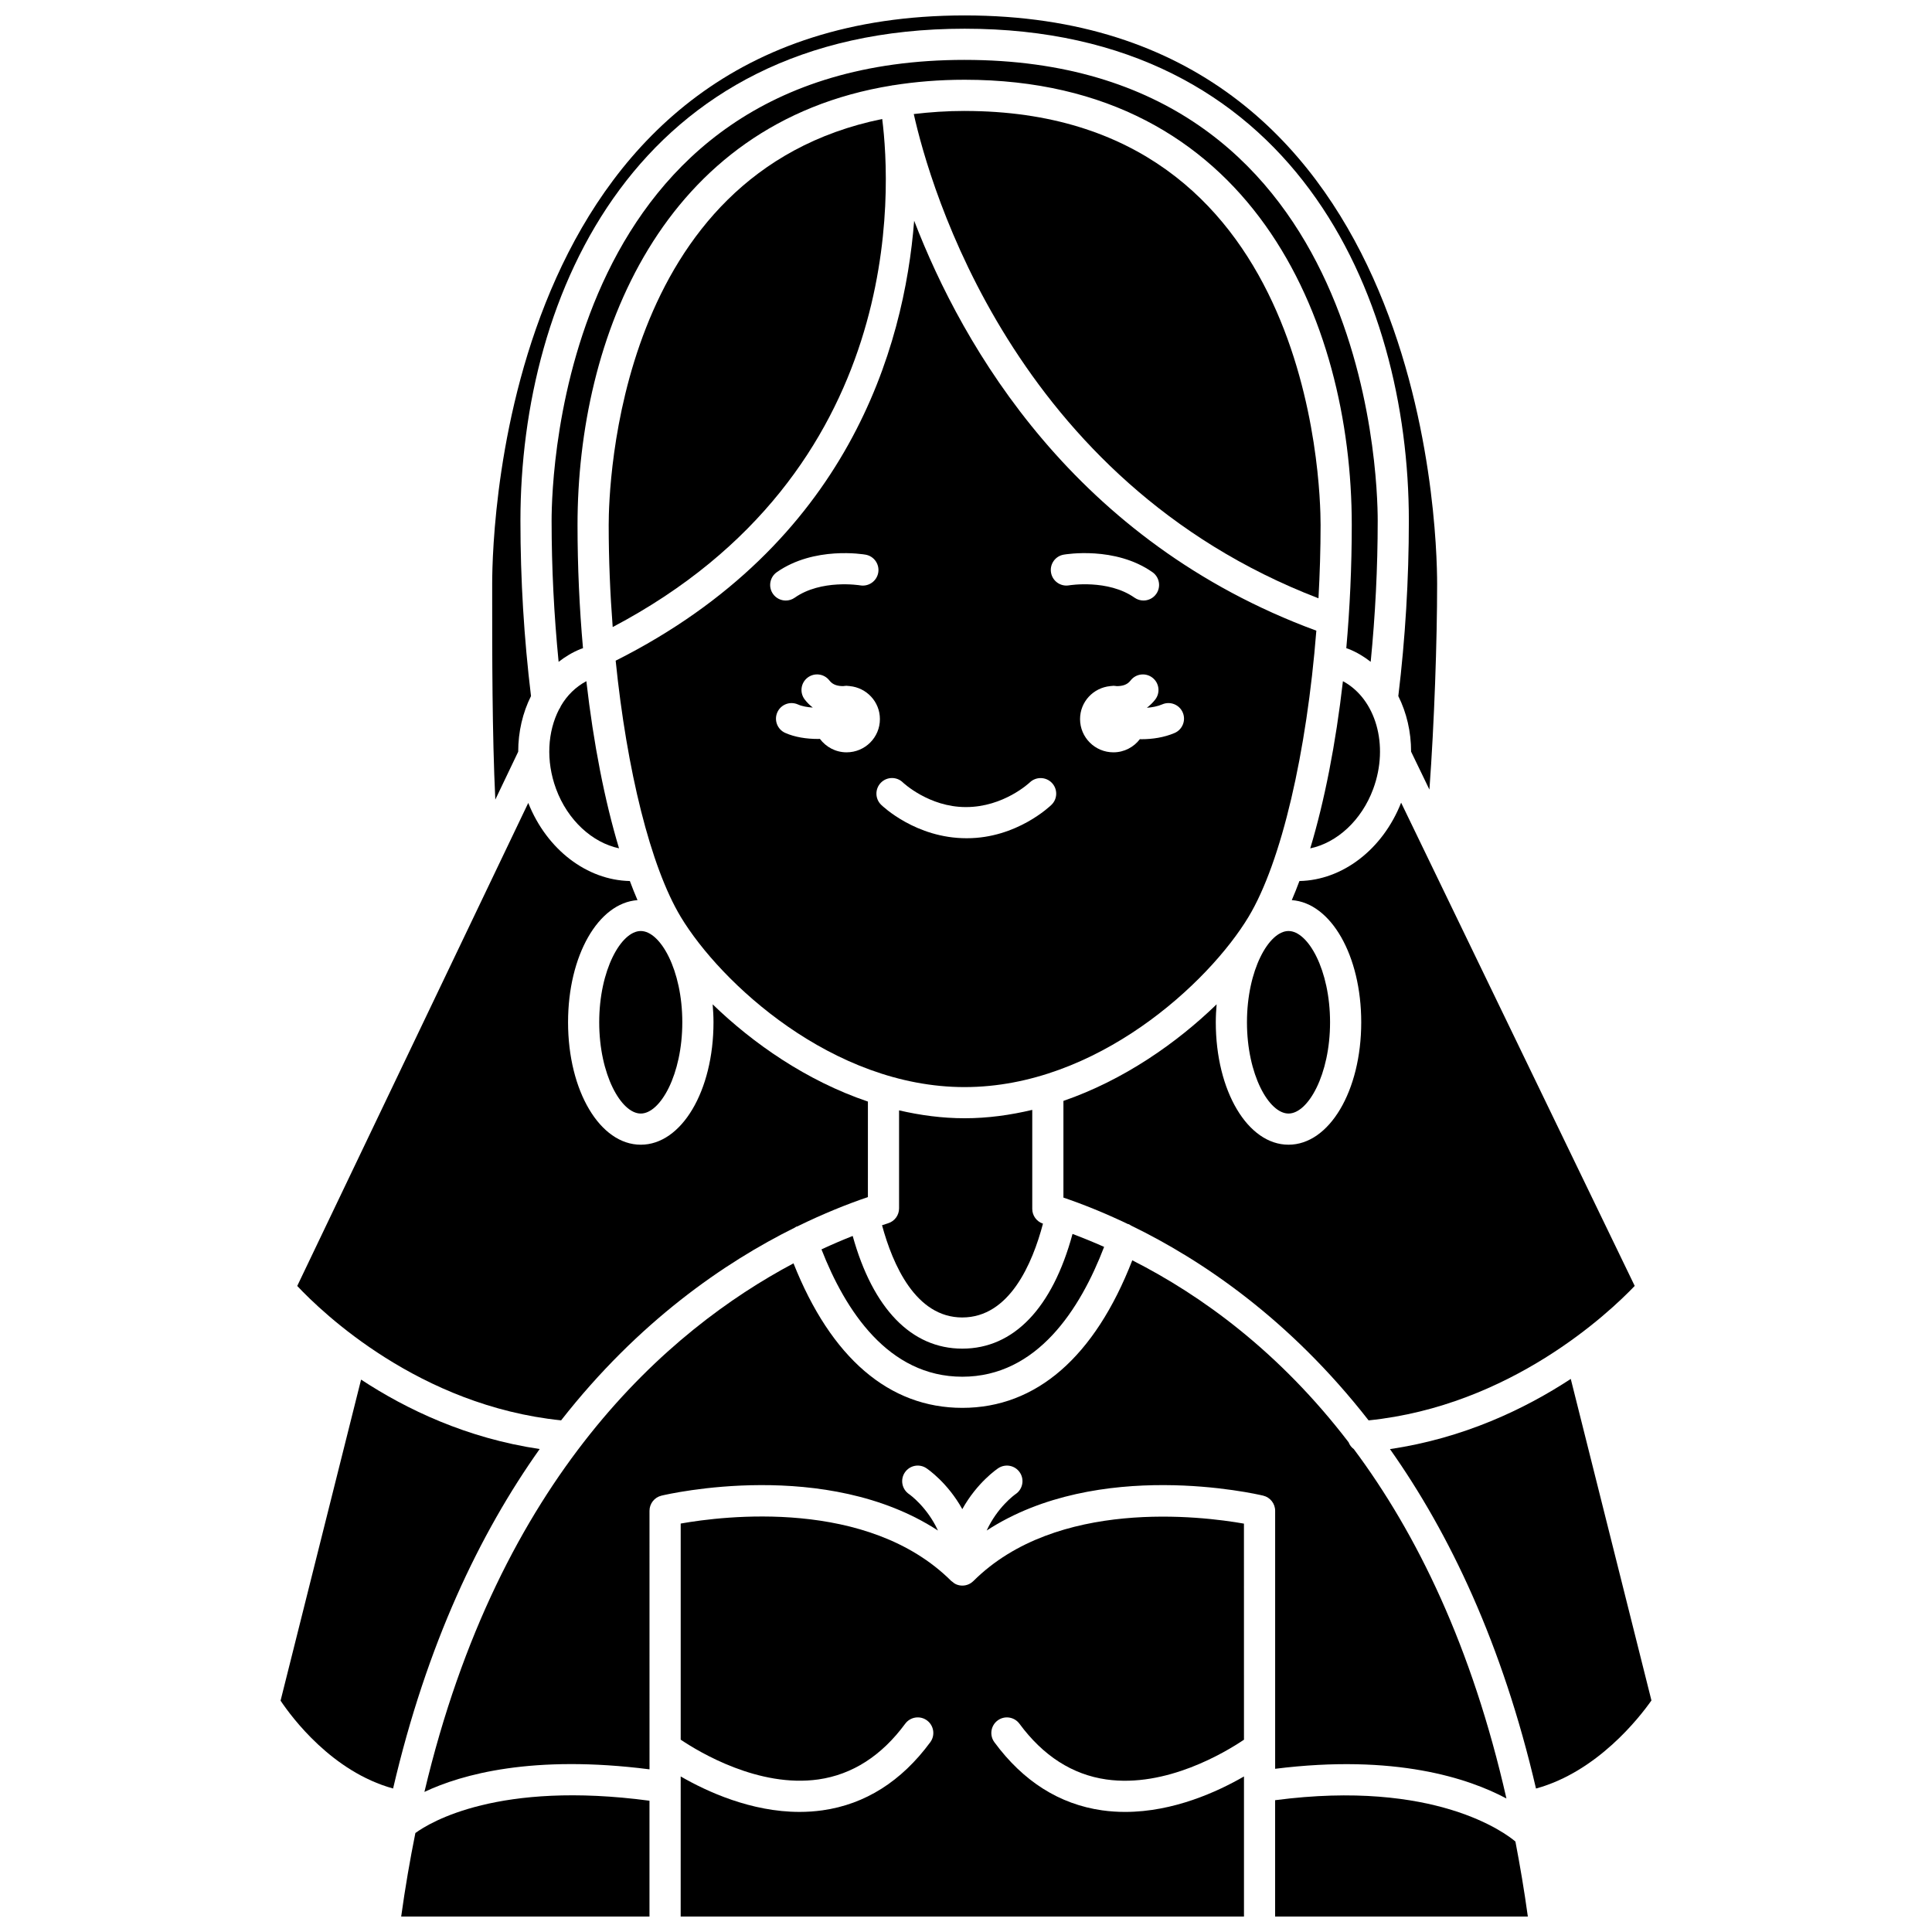 <?xml version="1.0" encoding="UTF-8"?>
<!-- Uploaded to: ICON Repo, www.iconrepo.com, Generator: ICON Repo Mixer Tools -->
<svg width="800px" height="800px" version="1.1" viewBox="144 144 512 512" xmlns="http://www.w3.org/2000/svg">
 <defs>
  <clipPath id="d">
   <path d="m324 545h150v106.9h-150z"/>
  </clipPath>
  <clipPath id="c">
   <path d="m481 619h68v32.902h-68z"/>
  </clipPath>
  <clipPath id="b">
   <path d="m250 619h67v32.902h-67z"/>
  </clipPath>
  <clipPath id="a">
   <path d="m274 148.09h251v207.91h-251z"/>
  </clipPath>
 </defs>
 <path d="m305.31 283.11c0 9.094 0.379 18.188 1.059 27.066 77.934-41.062 73.77-116.17 71.426-134.64-70.238 14.312-72.484 97.316-72.484 107.57z"/>
 <path d="m291.36 353.06c3.074 8.328 9.613 14.25 16.688 15.754-3.785-12.566-6.766-27.766-8.656-44.297-2.793 1.496-5.09 3.727-6.734 6.547-0.145 0.312-0.273 0.633-0.488 0.898-3.023 5.848-3.57 13.621-0.809 21.098z"/>
 <path d="m485.47 439.1c5.199 0 11.008-10.34 11.008-24.184s-5.809-24.188-11.008-24.188c-5.199 0-11.012 10.344-11.012 24.188s5.812 24.184 11.012 24.184z"/>
 <path d="m399.64 159.87c-106.39 0-109.46 109.63-109.46 122.13 0 12.523 0.645 25.059 1.859 37.398 1.773-1.387 3.723-2.566 5.867-3.418 0.191-0.074 0.402-0.133 0.594-0.203-0.945-10.598-1.449-21.598-1.449-32.664 0-49.535 22.273-106.62 83.371-116.47 0.039-0.008 0.066-0.031 0.102-0.043 0.055-0.008 0.098 0.012 0.152 0.004 5.953-0.945 12.258-1.469 18.965-1.469 75.723 0 102.59 63.551 102.59 117.97 0 11.07-0.504 22.074-1.449 32.668 0.195 0.07 0.41 0.129 0.598 0.203 2.148 0.852 4.094 2.027 5.867 3.414 1.215-12.336 1.859-24.867 1.859-37.398 0-12.492-3.07-122.12-109.46-122.12z"/>
 <path d="m361.7 475.1c6.305 16.16 17.68 33.746 37.324 33.746 19.859 0 31.281-17.965 37.578-34.41-2.871-1.273-5.672-2.414-8.371-3.434-5.32 19.645-15.586 30.402-29.207 30.402-13.477 0-23.688-10.566-29.051-29.863-2.613 1.027-5.379 2.211-8.273 3.559z"/>
 <path d="m313.81 390.73c-5.199 0-11.012 10.344-11.012 24.188s5.816 24.184 11.012 24.184c5.199 0 11.008-10.34 11.008-24.184 0.004-13.84-5.809-24.188-11.008-24.188z"/>
 <path d="m399.64 432.09c35.023 0 64.73-27.668 75.234-45.109 8.75-14.535 15.43-43.641 17.969-75.844-64.039-23.59-93.684-75.129-106.58-108.64-2.644 33.707-17.523 85.617-79.105 116.59 2.949 28.977 9.23 54.559 17.25 67.895 10.504 17.441 40.211 45.109 75.234 45.109zm57.805-99.258c0.895 2.098-0.082 4.527-2.176 5.422-2.762 1.176-5.852 1.645-8.773 1.645-0.141 0-0.273-0.02-0.414-0.02-1.613 2.113-4.141 3.496-7.012 3.496-4.887 0-8.844-3.949-8.844-8.816 0-4.582 3.523-8.309 8.012-8.734 0.062-0.004 0.105-0.031 0.168-0.031 0.016 0 0.086 0.004 0.129 0.004 0.184-0.012 0.355-0.055 0.535-0.055 0.305 0 0.594 0.059 0.891 0.09 1.375-0.008 2.715-0.277 3.652-1.492 1.391-1.809 3.981-2.144 5.789-0.75 1.809 1.391 2.144 3.984 0.75 5.789-0.656 0.852-1.406 1.566-2.219 2.188 1.398-0.105 2.82-0.363 4.094-0.91 2.078-0.895 4.527 0.074 5.418 2.176zm-31.562-41.844c0.551-0.098 13.641-2.297 23.531 4.648 1.863 1.309 2.316 3.887 1.004 5.754-0.801 1.145-2.086 1.754-3.383 1.754-0.816 0-1.645-0.242-2.371-0.75-7.047-4.957-17.27-3.289-17.363-3.269-2.242 0.383-4.379-1.125-4.766-3.367-0.391-2.242 1.105-4.375 3.348-4.769zm-42.617 60.363c0.098 0.098 6.941 6.531 16.664 6.531h0.086c9.973 0 16.816-6.461 16.887-6.531 1.641-1.57 4.246-1.531 5.836 0.098 1.582 1.637 1.551 4.231-0.074 5.82-0.371 0.363-9.227 8.871-22.422 8.871h-0.117c-13.387 0-22.25-8.508-22.621-8.871-1.633-1.594-1.66-4.207-0.066-5.84 1.586-1.625 4.195-1.66 5.828-0.078zm-14.914-7.977c-2.902 0-5.461-1.414-7.07-3.566-0.172 0.004-0.34 0.023-0.512 0.023-3 0-6.106-0.457-8.68-1.605-2.082-0.93-3.019-3.371-2.09-5.449 0.926-2.086 3.356-3.019 5.449-2.094 1.105 0.496 2.512 0.734 3.949 0.828-0.781-0.605-1.5-1.309-2.137-2.137-1.391-1.809-1.059-4.398 0.75-5.789 1.809-1.391 4.394-1.059 5.789 0.75 0.938 1.215 2.269 1.484 3.644 1.492 0.297-0.027 0.586-0.09 0.891-0.09 0.188 0 0.355 0.043 0.535 0.055 0.043 0 0.113-0.004 0.129-0.004 0.062 0 0.113 0.031 0.172 0.031 4.488 0.426 8.012 4.148 8.012 8.734 0.02 4.871-3.945 8.82-8.832 8.82zm-18.5-47.734c9.887-6.941 22.98-4.746 23.531-4.648 2.246 0.391 3.746 2.535 3.356 4.781-0.402 2.242-2.535 3.734-4.773 3.356-0.227-0.039-10.352-1.656-17.359 3.269-0.723 0.508-1.551 0.75-2.371 0.75-1.297 0-2.582-0.609-3.383-1.754-1.316-1.867-0.859-4.441 1-5.754z"/>
 <path d="m399.64 173.4c-4.746 0-9.199 0.32-13.48 0.824 4.219 18.922 26.355 97.234 107.25 128.33 0.352-6.43 0.559-12.934 0.559-19.438 0-11.227-2.644-109.71-94.332-109.71z"/>
 <path d="m507.92 353.06c4.281-11.609 0.633-23.895-8.031-28.539-1.891 16.531-4.871 31.738-8.66 44.305 7.098-1.488 13.617-7.426 16.691-15.766z"/>
 <path d="m399.02 493.14c12.492 0 18.574-14.242 21.379-24.859-1.691-0.559-2.84-2.133-2.84-3.914v-26.238c-5.785 1.375-11.766 2.219-17.918 2.219-5.965 0-11.758-0.793-17.379-2.09v25.977c0 1.801-1.164 3.394-2.883 3.934-0.52 0.164-1.086 0.359-1.629 0.535 2.832 10.445 8.918 24.438 21.27 24.438z"/>
 <g clip-path="url(#d)">
  <path d="m401.95 563-0.004 0.004c-0.008 0.008-0.023 0.012-0.031 0.02-0.375 0.367-0.812 0.66-1.305 0.863-1.008 0.418-2.148 0.418-3.156 0-0.43-0.176-0.801-0.453-1.145-0.762-0.059-0.055-0.137-0.07-0.195-0.129-22.117-22.047-60.488-17.238-71.723-15.238v57.273c4.938 3.32 20.656 12.777 36.48 10.539 9.004-1.289 16.746-6.254 23.02-14.766 1.352-1.832 3.945-2.227 5.769-0.875 1.836 1.355 2.231 3.941 0.875 5.773-7.648 10.379-17.254 16.449-28.547 18.051-2.047 0.289-4.09 0.422-6.098 0.422-12.828 0-24.527-5.371-31.5-9.398l-0.004 37.125h149.28v-37.121c-6.977 4.027-18.676 9.398-31.5 9.398-2.012 0-4.043-0.133-6.098-0.422-11.293-1.598-20.902-7.668-28.547-18.051-1.355-1.836-0.961-4.422 0.875-5.773 1.824-1.352 4.418-0.957 5.769 0.875 6.277 8.516 14.02 13.48 23.02 14.766 15.844 2.258 31.543-7.207 36.48-10.535l-0.008-57.262c-11.23-1.984-49.641-6.766-71.707 15.223z"/>
 </g>
 <path d="m481.92 612.75c31.766-3.984 51.273 2.504 61.301 7.871-9.121-40.207-23.754-70.227-40.445-92.594-0.629-0.461-1.102-1.074-1.387-1.82-18.305-23.914-38.91-38.871-57.32-48.215-9.949 25.594-25.449 39.105-45.047 39.105-19.387 0-34.781-13.227-44.734-38.301-33.152 17.609-77.984 56.328-97.812 140.08 9.902-4.676 28.773-9.938 59.652-5.984l-0.004-68.512c0-1.91 1.309-3.57 3.172-4.019 1.957-0.465 43.652-10.062 73.273 9.246-2.863-6.207-7.387-9.465-7.668-9.656-1.879-1.281-2.383-3.84-1.113-5.727 1.27-1.887 3.809-2.402 5.703-1.141 0.352 0.23 5.637 3.832 9.531 10.855 3.894-7.023 9.18-10.621 9.531-10.855 1.906-1.258 4.465-0.746 5.727 1.156 1.258 1.891 0.746 4.449-1.141 5.715-0.316 0.219-4.816 3.473-7.664 9.652 29.621-19.309 71.32-9.711 73.281-9.246 1.859 0.441 3.172 2.106 3.172 4.019v68.371z"/>
 <g clip-path="url(#c)">
  <path d="m481.92 621.07v30.832h66.973c-0.945-6.887-2.066-13.477-3.293-19.875-2.512-2.148-21.316-16.523-63.68-10.957z"/>
 </g>
 <path d="m560.27 509.43c-12.156 7.961-28.371 15.715-47.918 18.594 15.812 22.375 29.789 51.656 38.703 89.957 16.223-4.438 27.391-18.793 30.594-23.34z"/>
 <g clip-path="url(#b)">
  <path d="m254.08 629.77c-1.426 7.082-2.699 14.43-3.762 22.129h65.801v-30.688c-39.934-5.328-58.117 5.688-62.039 8.559z"/>
 </g>
 <path d="m443.12 468.42c0.234 0.082 0.406 0.242 0.617 0.363 18.762 9.102 42.051 24.824 62.957 51.633 37.602-3.852 63.695-28.484 70.523-35.637l-61.902-128.06c-4.914 12.438-15.574 20.539-26.953 20.762-0.656 1.762-1.332 3.453-2.023 5.062 10.383 0.742 18.402 14.672 18.402 32.375 0 18.191-8.465 32.441-19.27 32.441-10.809 0-19.273-14.25-19.273-32.441 0-1.629 0.09-3.203 0.223-4.762-10.492 10.168-24.516 20.039-40.602 25.594v25.625c4.981 1.691 10.785 3.992 17.109 7.019 0.062 0.016 0.125 0 0.191 0.023z"/>
 <g clip-path="url(#a)">
  <path d="m281.33 343.21c0-5.297 1.195-10.359 3.391-14.742-1.848-15.25-2.801-30.871-2.801-46.469 0-60.148 30.832-130.39 117.72-130.39s117.72 70.238 117.72 130.39c0 15.609-0.949 31.234-2.793 46.473 2.191 4.379 3.387 9.434 3.387 14.727l4.856 10.047c1.297-17.645 2.043-39.465 2.043-54.477 0-15.418-3.512-150.68-125.21-150.68s-125.21 135.26-125.21 150.68v3.457c-0.004 14.516-0.012 36.379 0.828 53.68z"/>
 </g>
 <path d="m292.7 520.41c20.496-26.191 43.297-41.848 61.918-51.074 0.172-0.09 0.305-0.23 0.496-0.297 0.059-0.02 0.113-0.008 0.168-0.023 6.953-3.406 13.316-5.938 18.719-7.777l0.004-25.312c-16.312-5.516-30.531-15.484-41.145-25.77 0.133 1.559 0.223 3.133 0.223 4.762 0 18.191-8.465 32.441-19.27 32.441-10.809 0-19.273-14.25-19.273-32.441 0-17.699 8.02-31.629 18.402-32.375-0.695-1.609-1.367-3.301-2.023-5.062-11.355-0.227-21.996-8.301-26.926-20.699l-61.223 128.01c6.691 7.125 32.363 31.754 69.93 35.617z"/>
 <path d="m239.69 509.61-21.336 85.082c3.016 4.504 13.695 18.848 29.82 23.281 8.93-38.289 22.965-67.578 38.848-89.965-19.348-2.863-35.332-10.508-47.332-18.398z"/>
</svg>